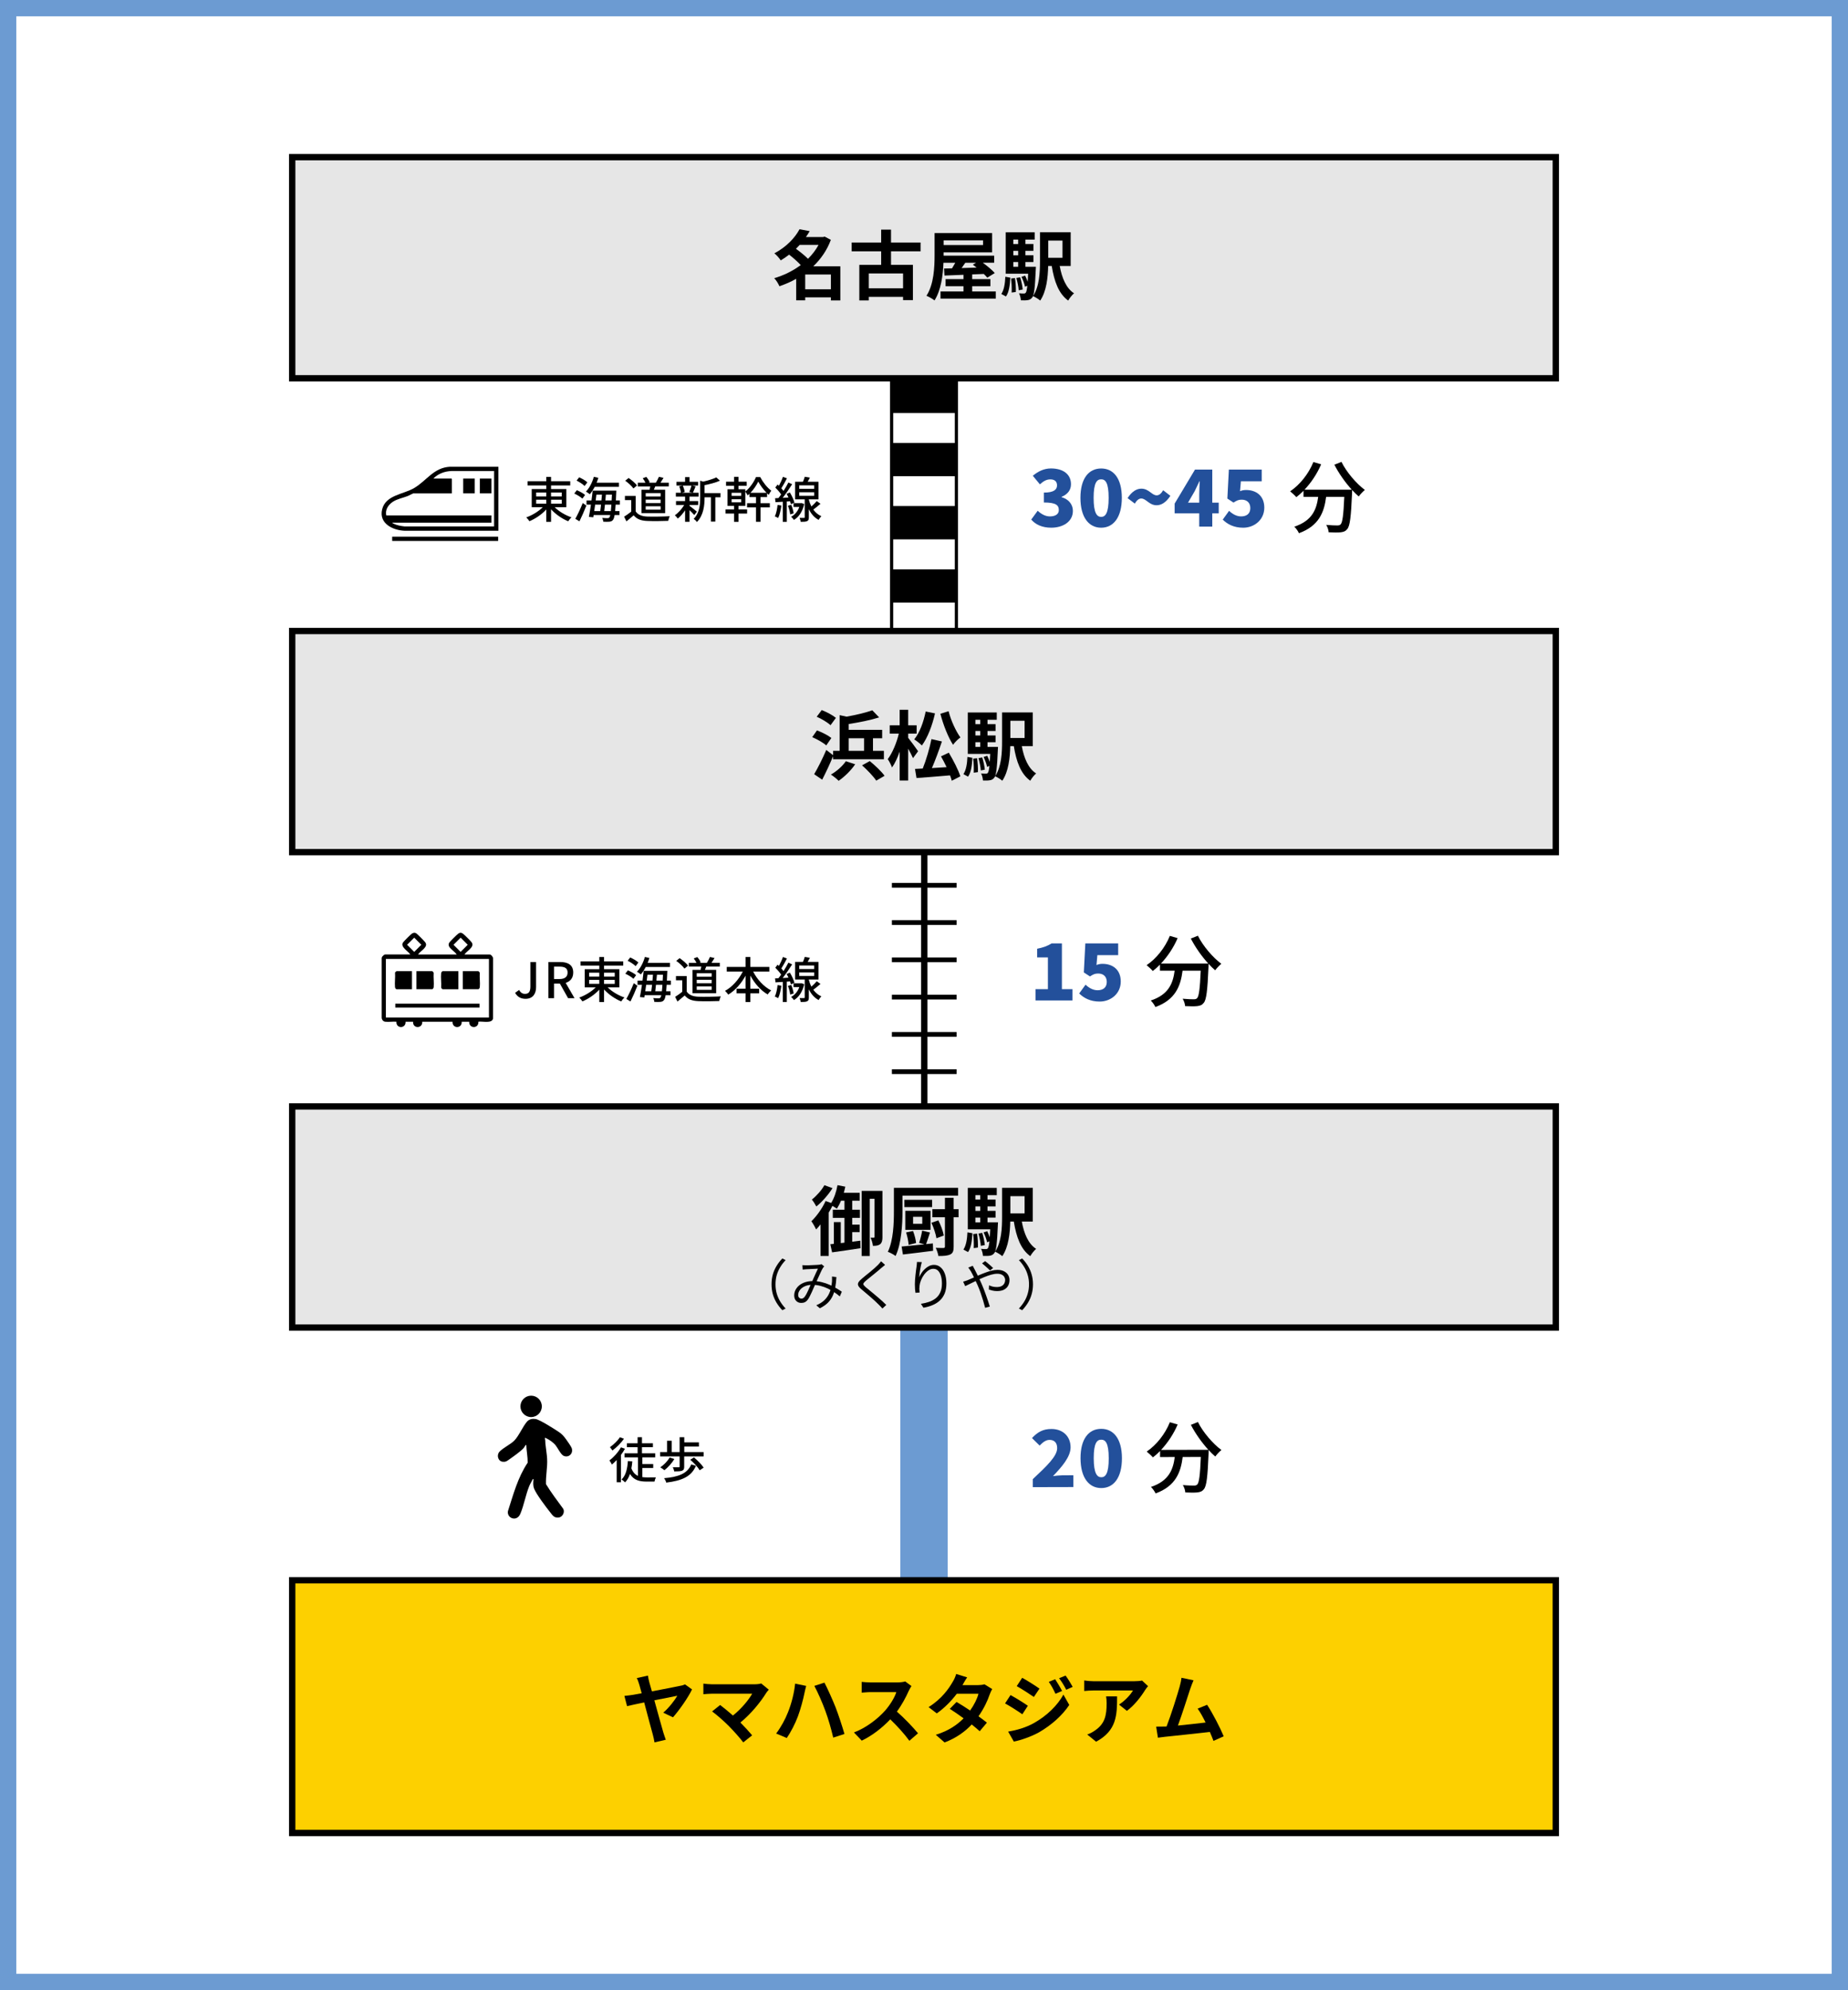 <svg width="340" height="366" viewBox="0 0 340 366" fill="none" xmlns="http://www.w3.org/2000/svg">
<rect x="0" y="0" width="340" height="366" fill="#333333" stroke="none"/>
<g clip-path="url(#clip0_3597_293)">
<path d="M338.5 1.5V364.5H1.5V1.5H338.5Z" fill="white" stroke="#6C9BD2" stroke-width="3"/>
<path d="M175.812 70.005H164.188V116.481H175.812V70.005Z" fill="white"/>
<path d="M176.248 116.917H163.752V69.569H176.248V116.917ZM164.624 116.045H175.376V70.441H164.624V116.045Z" fill="black"/>
<path d="M175.812 70.005H164.188V75.814H175.812V70.005Z" fill="black"/>
<path d="M175.957 75.96H164.043V69.86H175.957V75.96ZM164.334 75.669H175.667V70.15H164.334V75.669Z" fill="black"/>
<path d="M175.812 75.814H164.188V81.624H175.812V75.814Z" fill="white"/>
<path d="M175.957 81.769H164.043V75.669H175.957V81.769ZM164.334 81.478H175.667V75.959H164.334V81.478Z" fill="black"/>
<path d="M175.812 81.624H164.188V87.433H175.812V81.624Z" fill="black"/>
<path d="M175.957 87.579H164.043V81.478H175.957V87.579ZM164.334 87.288H175.667V81.769H164.334V87.288Z" fill="black"/>
<path d="M175.812 87.433H164.188V93.243H175.812V87.433Z" fill="white"/>
<path d="M175.957 93.388H164.043V87.288H175.957V93.388ZM164.334 93.098H175.667V87.579H164.334V93.098Z" fill="black"/>
<path d="M175.812 93.243H164.188V99.052H175.812V93.243Z" fill="black"/>
<path d="M175.957 99.198H164.043V93.098H175.957V99.198ZM164.334 98.907H175.667V93.388H164.334V98.907Z" fill="black"/>
<path d="M175.812 99.052H164.188V104.862H175.812V99.052Z" fill="white"/>
<path d="M175.957 105.007H164.043V98.907H175.957V105.007ZM164.334 104.717H175.667V99.198H164.334V104.717Z" fill="black"/>
<path d="M175.812 104.862H164.188V110.671H175.812V104.862Z" fill="black"/>
<path d="M175.957 110.817H164.043V104.717H175.957V110.817ZM164.334 110.526H175.667V105.007H164.334V110.526Z" fill="black"/>
<path d="M175.812 110.671H164.188V116.481H175.812V110.671Z" fill="white"/>
<path d="M175.957 116.626H164.043V110.526H175.957V116.626ZM164.334 116.336H175.667V110.817H164.334V116.336Z" fill="black"/>
<path d="M174.359 244H165.641V290.476H174.359V244Z" fill="#6C9BD2"/>
<path d="M175.861 162.521H164.237V163.102H175.861V162.521Z" fill="black"/>
<path d="M176.006 163.248H164.092V162.376H176.006V163.248ZM164.382 162.957H175.716V162.667H164.382V162.957Z" fill="black"/>
<path d="M175.861 169.377H164.237V169.958H175.861V169.377Z" fill="black"/>
<path d="M176.006 170.103H164.092V169.231H176.006V170.103ZM164.382 169.812H175.716V169.522H164.382V169.812Z" fill="black"/>
<path d="M175.861 176.232H164.237V176.813H175.861V176.232Z" fill="black"/>
<path d="M176.006 176.958H164.092V176.087H176.006V176.958ZM164.382 176.668H175.716V176.377H164.382V176.668Z" fill="black"/>
<path d="M175.861 183.087H164.237V183.668H175.861V183.087Z" fill="black"/>
<path d="M176.006 183.813H164.092V182.942H176.006V183.813ZM164.382 183.523H175.716V183.232H164.382V183.523Z" fill="black"/>
<path d="M175.861 189.942H164.237V190.523H175.861V189.942Z" fill="black"/>
<path d="M176.006 190.669H164.092V189.797H176.006V190.669ZM164.382 190.378H175.716V190.088H164.382V190.378Z" fill="black"/>
<path d="M175.861 196.798H164.237V197.379H175.861V196.798Z" fill="black"/>
<path d="M176.006 197.524H164.092V196.652H176.006V197.524ZM164.382 197.233H175.716V196.943H164.382V197.233Z" fill="black"/>
<path d="M170.63 156.712H169.468V203.188H170.63V156.712Z" fill="black"/>
<path d="M286.239 28.902H53.761V69.569H286.239V28.902Z" fill="#E6E6E6"/>
<path d="M286.821 70.15H53.18V28.322H286.821V70.15ZM54.342 68.988H285.658V29.483H54.342V68.988Z" fill="black"/>
<path d="M286.239 116.045H53.761V156.712H286.239V116.045Z" fill="#E6E6E6"/>
<path d="M286.821 157.293H53.18V115.464H286.821V157.293ZM54.342 156.131H285.658V116.626H54.342V156.131Z" fill="black"/>
<path d="M154.601 55.248H152.872V54.691H148.144V55.234H146.485V51.275C145.508 51.833 144.462 52.28 143.401 52.64C143.207 52.181 142.788 51.496 142.439 51.161C144.183 50.659 145.871 49.822 147.322 48.751C146.764 48.138 145.927 47.411 145.189 46.828C144.715 47.205 144.198 47.554 143.64 47.888C143.39 47.484 142.843 46.871 142.469 46.592C144.756 45.378 146.29 43.679 147.101 42.16L148.969 42.508C148.76 42.871 148.522 43.234 148.272 43.595H151.439L151.718 43.51L152.863 44.109C152.151 46.02 151.021 47.65 149.626 48.974H154.607V55.248H154.601ZM147.124 45.041C146.9 45.279 146.676 45.515 146.441 45.753C147.179 46.296 148.074 46.993 148.658 47.594C149.44 46.828 150.094 45.962 150.597 45.041H147.124ZM152.872 53.201V50.482H148.144V53.201H152.872Z" fill="black"/>
<path d="M163.932 46.215V48.71H167.963V55.193H166.149V54.595H159.843V55.252H158.1V48.713H162.119V46.218H156.693V44.6H162.119V42.23H163.932V44.6H169.372V46.218H163.932V46.215ZM166.149 50.287H159.843V53.021H166.149V50.287Z" fill="black"/>
<path d="M183.21 53.604V54.914H173.039V53.604H177.265V52.643H173.972V51.333H177.265V50.537C175.954 50.592 174.754 50.636 173.763 50.676L173.693 49.381L175.158 49.352C175.353 49.032 175.562 48.669 175.757 48.321H173.58C173.496 50.595 173.132 53.384 171.932 55.251C171.613 54.973 170.857 54.554 170.453 54.4C171.833 52.254 171.947 49.117 171.947 46.897V42.868H182.533V46.409H173.606V47.022H182.911V48.318H180.819C181.641 48.916 182.533 49.657 183.022 50.215L181.641 51.066C181.473 50.856 181.252 50.618 180.999 50.383L178.866 50.467V51.333H182.214V52.643H178.866V53.604H183.205H183.21ZM173.612 44.208V45.073H180.865V44.208H173.612ZM177.602 48.321C177.378 48.655 177.143 48.989 176.919 49.297C177.797 49.268 178.732 49.242 179.668 49.212C179.444 49.018 179.209 48.835 178.985 48.684L179.584 48.321H177.602Z" fill="black"/>
<path d="M184.228 54.063C184.73 53.326 184.91 52.126 184.966 50.897L185.887 51.066C185.803 52.376 185.663 53.715 185.079 54.525L184.228 54.066V54.063ZM190.589 49.059C190.589 49.059 190.574 49.436 190.56 49.616C190.42 52.963 190.252 54.287 189.917 54.706C189.668 55.025 189.429 55.138 189.081 55.194C188.787 55.249 188.328 55.249 187.825 55.234C187.796 54.83 187.671 54.287 187.476 53.939C187.866 53.979 188.188 53.979 188.354 53.979C188.52 53.979 188.633 53.95 188.732 53.811C188.842 53.671 188.927 53.308 189.011 52.556L188.578 52.724C188.494 52.222 188.215 51.484 187.936 50.912L188.604 50.688C188.772 51.037 188.953 51.441 189.078 51.818C189.107 51.4 189.133 50.912 189.162 50.34H185.032V42.726H190.362V44.065H188.659V44.873H190.138V46.128H188.659V46.95H190.138V48.19H188.659V49.056H190.583L190.589 49.059ZM186.738 51.136C186.863 51.943 186.933 53.018 186.892 53.7L186.125 53.799C186.166 53.102 186.125 52.042 186.026 51.22L186.738 51.136ZM186.43 44.068V44.876H187.322V44.068H186.43ZM187.325 46.131H186.433V46.953H187.325V46.131ZM186.43 49.059H187.322V48.193H186.43V49.059ZM187.689 50.996C187.927 51.708 188.107 52.629 188.162 53.242L187.424 53.381C187.395 52.782 187.2 51.847 186.991 51.121L187.689 50.996ZM194.968 48.919C195.372 51.121 196.154 53.006 197.604 53.939C197.241 54.246 196.752 54.859 196.529 55.278C194.77 54.008 193.963 51.763 193.501 48.919H192.844C192.803 51.025 192.524 53.605 191.379 55.278C191.115 55.025 190.417 54.61 190.054 54.456C191.24 52.684 191.338 50.093 191.338 48.068V42.715H196.988V48.919H194.965H194.968ZM192.861 44.248V47.414H195.482V44.248H192.861Z" fill="black"/>
<path d="M152.021 137.084C151.478 136.596 150.333 135.954 149.44 135.565L150.306 134.325C151.213 134.659 152.37 135.246 152.957 135.719L152.021 137.084ZM153.276 139.065C152.678 140.515 151.951 142.063 151.268 143.388L149.789 142.383C150.431 141.308 151.324 139.551 152.021 137.921L153.276 138.882V138.087H154.477V131.519L155.746 131.798C157.49 131.49 159.303 131.06 160.489 130.627L161.744 131.937C160.111 132.454 158.048 132.858 156.15 133.151V134.226H162.302V135.774H160.614V138.089H162.622V139.638H153.276V139.065ZM152.803 133.375C152.285 132.872 151.158 132.204 150.263 131.812L151.184 130.586C152.05 130.92 153.207 131.533 153.794 132.021L152.803 133.375ZM157.336 140.556C156.569 141.7 155.342 142.885 154.296 143.594C153.977 143.26 153.291 142.717 152.872 142.449C153.933 141.851 155.005 140.901 155.621 139.995L157.336 140.553V140.556ZM156.15 138.089H158.969V135.774H156.15V138.089ZM160.027 139.972C160.963 140.739 162.174 141.869 162.747 142.676L161.213 143.568C160.71 142.801 159.553 141.587 158.603 140.75L160.027 139.969V139.972Z" fill="black"/>
<path d="M167.978 139.429C167.783 138.981 167.434 138.313 167.086 137.686V143.542H165.522V138.229C165.118 139.373 164.645 140.419 164.113 141.142C163.959 140.669 163.595 140.012 163.331 139.609C164.183 138.493 164.976 136.582 165.368 134.923H163.694V133.39H165.522V130.531H167.086V133.39H168.649V134.923H167.086V135.69C167.49 136.178 168.661 137.767 168.913 138.159L167.978 139.429ZM172.023 131.199C171.52 133.445 170.654 135.69 169.611 137.099C169.317 136.791 168.605 136.222 168.201 135.983C169.192 134.769 169.916 132.817 170.308 130.851L172.023 131.199ZM174.563 138.423C175.385 139.803 176.321 141.59 176.684 142.775L175.109 143.585C175.039 143.292 174.929 142.958 174.789 142.595C172.587 142.789 170.297 142.969 168.623 143.083L168.344 141.41C168.762 141.395 169.236 141.369 169.768 141.34C170.396 139.792 171.038 137.59 171.372 135.928L173.296 136.361C172.752 137.979 172.081 139.821 171.453 141.256C172.319 141.2 173.238 141.145 174.159 141.087C173.839 140.405 173.476 139.722 173.127 139.106L174.563 138.423ZM174.522 130.796C174.955 132.498 175.847 134.45 176.699 135.62C176.266 135.914 175.667 136.527 175.344 136.974C174.423 135.551 173.546 133.305 173.014 131.272L174.519 130.798L174.522 130.796Z" fill="black"/>
<path d="M177.253 142.368C177.756 141.63 177.936 140.431 177.991 139.202L178.912 139.37C178.828 140.681 178.688 142.02 178.104 142.83L177.253 142.371V142.368ZM183.614 137.363C183.614 137.363 183.6 137.741 183.585 137.921C183.446 141.267 183.277 142.592 182.943 143.01C182.693 143.33 182.455 143.443 182.106 143.498C181.812 143.553 181.353 143.553 180.851 143.539C180.821 143.135 180.697 142.592 180.502 142.243C180.891 142.284 181.214 142.284 181.379 142.284C181.545 142.284 181.658 142.255 181.757 142.115C181.868 141.976 181.952 141.613 182.036 140.861L181.603 141.029C181.519 140.527 181.24 139.789 180.961 139.217L181.629 138.993C181.798 139.341 181.978 139.745 182.103 140.123C182.132 139.705 182.158 139.217 182.187 138.644H178.058V131.031H183.387V132.37H181.685V133.178H183.164V134.432H181.685V135.254H183.164V136.495H181.685V137.36H183.608L183.614 137.363ZM179.764 139.44C179.889 140.248 179.958 141.322 179.918 142.005L179.151 142.104C179.191 141.407 179.151 140.346 179.052 139.524L179.764 139.44ZM179.456 132.373V133.18H180.348V132.373H179.456ZM180.351 134.435H179.459V135.257H180.351V134.435ZM179.456 137.363H180.348V136.498H179.456V137.363ZM180.714 139.301C180.952 140.012 181.132 140.933 181.188 141.546L180.45 141.686C180.42 141.087 180.226 140.152 180.017 139.426L180.714 139.301ZM187.993 137.224C188.397 139.426 189.179 141.311 190.629 142.243C190.266 142.551 189.778 143.164 189.554 143.582C187.796 142.313 186.988 140.068 186.526 137.224H185.869C185.828 139.33 185.55 141.909 184.405 143.582C184.14 143.33 183.443 142.914 183.079 142.76C184.265 140.988 184.364 138.397 184.364 136.373V131.019H190.013V137.224H187.991H187.993ZM185.887 132.553V135.719H188.508V132.553H185.887Z" fill="black"/>
<path d="M286.239 203.479H53.761V244.145H286.239V203.479Z" fill="#E6E6E6"/>
<path d="M286.821 244.726H53.18V202.898H286.821V244.726ZM54.342 243.564H285.658V204.06H54.342V243.564Z" fill="black"/>
<path d="M158.283 228.172L158.324 229.552C156.51 229.845 154.558 230.109 153.093 230.319L152.759 228.825L153.415 228.756V224.753H154.685V228.616L155.368 228.532V223.972H153.221V222.479H155.368V220.82H154.726C154.502 221.378 154.238 221.88 153.973 222.284C153.793 222.159 153.456 221.95 153.151 221.767C152.942 222.185 152.718 222.603 152.468 223.007V230.984H150.963V225.183C150.698 225.517 150.419 225.825 150.155 226.104C150.001 225.755 149.542 224.933 149.277 224.599C150.254 223.664 151.271 222.243 151.899 220.875L152.916 221.238C153.459 220.373 153.878 219.161 154.087 217.962L155.522 218.241C155.438 218.618 155.354 218.993 155.243 219.356H158.173V220.82H156.792V222.479H158.216V223.972H156.792V225.212H158.158V226.606H156.792V228.364L158.286 228.169L158.283 228.172ZM153.166 218.508C152.413 219.722 151.253 221.032 150.193 221.883C150.013 221.549 149.635 220.907 149.37 220.614C150.236 219.931 151.213 218.83 151.672 217.965L153.166 218.508ZM162.357 227.489C162.357 228.076 162.273 228.535 161.924 228.828C161.575 229.078 161.186 229.122 160.599 229.122C160.57 228.703 160.361 228.006 160.166 227.617H160.765C160.863 227.617 160.89 227.576 160.89 227.449V220.463H160.012V230.99H158.533V219.01H162.354V227.489H162.357Z" fill="black"/>
<path d="M166.04 222.746C166.04 225.116 165.859 228.686 164.77 230.987C164.462 230.737 163.753 230.359 163.346 230.22C164.377 228.073 164.462 224.936 164.462 222.746V218.45H176.277V219.885H166.04V222.743V222.746ZM171.634 228.674L171.674 230.028C169.721 230.292 167.644 230.531 166.121 230.711L165.883 229.247C166.969 229.148 168.492 228.997 170.067 228.843L169.105 228.579C169.315 227.951 169.553 227.004 169.663 226.319L171.099 226.667C170.849 227.434 170.596 228.245 170.387 228.802L171.628 228.677L171.634 228.674ZM166.388 220.654H171.494V221.994H166.388V220.654ZM171.201 226.176H166.557V222.676H171.201V226.176ZM167.17 228.939C167.141 228.34 166.946 227.391 166.711 226.653L167.981 226.388C168.26 227.1 168.498 228.021 168.539 228.605L167.173 228.939H167.17ZM169.681 223.78H167.992V225.064H169.681V223.78ZM172.29 227.725C172.18 226.987 171.788 225.787 171.369 224.881L172.639 224.434C173.087 225.311 173.517 226.47 173.645 227.222L172.29 227.725ZM176.362 223.861H175.455V229.273C175.455 230.069 175.315 230.458 174.842 230.696C174.339 230.946 173.642 230.99 172.651 230.99C172.581 230.557 172.372 229.915 172.162 229.485C172.761 229.514 173.403 229.514 173.586 229.514C173.781 229.499 173.851 229.444 173.851 229.25V223.867H171.535V222.374H173.851V220.283H175.455V222.374H176.362V223.867V223.861Z" fill="black"/>
<path d="M177.253 229.802C177.756 229.064 177.936 227.864 177.991 226.635L178.912 226.804C178.828 228.114 178.688 229.453 178.104 230.263L177.253 229.804V229.802ZM183.614 224.797C183.614 224.797 183.6 225.174 183.585 225.354C183.446 228.701 183.277 230.025 182.943 230.444C182.693 230.763 182.455 230.876 182.106 230.932C181.812 230.987 181.353 230.987 180.851 230.972C180.821 230.568 180.697 230.025 180.502 229.677C180.891 229.717 181.214 229.717 181.379 229.717C181.545 229.717 181.658 229.688 181.757 229.549C181.868 229.409 181.952 229.046 182.036 228.294L181.603 228.462C181.519 227.96 181.24 227.222 180.961 226.65L181.629 226.426C181.798 226.775 181.978 227.179 182.103 227.556C182.132 227.138 182.158 226.65 182.187 226.078H178.058V218.464H183.387V219.803H181.685V220.611H183.164V221.866H181.685V222.688H183.164V223.928H181.685V224.794H183.608L183.614 224.797ZM179.764 226.874C179.889 227.681 179.958 228.756 179.918 229.438L179.151 229.537C179.191 228.84 179.151 227.78 179.052 226.958L179.764 226.874ZM179.456 219.806V220.614H180.348V219.806H179.456ZM180.351 221.869H179.459V222.691H180.351V221.869ZM179.456 224.797H180.348V223.931H179.456V224.797ZM180.714 226.734C180.952 227.446 181.132 228.367 181.188 228.979L180.45 229.119C180.42 228.521 180.226 227.585 180.017 226.859L180.714 226.734ZM187.993 224.657C188.397 226.859 189.179 228.744 190.629 229.677C190.266 229.985 189.778 230.597 189.554 231.016C187.796 229.746 186.988 227.501 186.526 224.657H185.869C185.828 226.763 185.55 229.343 184.405 231.016C184.14 230.763 183.443 230.348 183.079 230.194C184.265 228.422 184.364 225.831 184.364 223.806V218.453H190.013V224.657H187.991H187.993ZM185.887 219.986V223.153H188.508V219.986H185.887Z" fill="black"/>
<path d="M189.731 95.549L190.917 93.931C191.568 94.538 192.321 94.971 193.158 94.971C194.154 94.971 194.805 94.567 194.805 93.815C194.805 92.932 194.314 92.412 192.059 92.412V90.591C193.896 90.591 194.474 90.042 194.474 89.26C194.474 88.552 194.041 88.162 193.245 88.162C192.521 88.162 191.972 88.494 191.321 89.072L190.019 87.497C191.016 86.672 192.085 86.152 193.358 86.152C195.584 86.152 197.043 87.207 197.043 89.057C197.043 90.112 196.45 90.893 195.323 91.369V91.442C196.508 91.788 197.389 92.642 197.389 93.984C197.389 95.947 195.552 97.048 193.413 97.048C191.707 97.048 190.507 96.456 189.726 95.546L189.731 95.549Z" fill="#23509B"/>
<path d="M198.781 91.561C198.781 87.977 200.313 86.158 202.597 86.158C204.881 86.158 206.398 87.994 206.398 91.561C206.398 95.128 204.866 97.051 202.597 97.051C200.327 97.051 198.781 95.143 198.781 91.561ZM203.971 91.561C203.971 88.729 203.364 88.151 202.597 88.151C201.83 88.151 201.208 88.729 201.208 91.561C201.208 94.393 201.83 95.058 202.597 95.058C203.364 95.058 203.971 94.393 203.971 91.561Z" fill="#23509B"/>
<path d="M209.969 91.677C209.521 91.677 209.117 92.037 208.783 92.615L207.452 91.605C208.289 90.332 209.158 89.87 209.995 89.87C211.369 89.87 211.919 91.099 212.814 91.099C213.261 91.099 213.665 90.753 213.999 90.161L215.33 91.186C214.493 92.459 213.624 92.92 212.788 92.92C211.428 92.92 210.864 91.677 209.969 91.677Z" fill="#23509B"/>
<path d="M220.64 94.408H216.115V92.615L219.858 86.359H223.037V92.441H224.223V94.408H223.037V96.851H220.637V94.408H220.64ZM220.64 92.441V90.91C220.64 90.231 220.698 89.191 220.727 88.511H220.669C220.393 89.118 220.105 89.711 219.803 90.332L218.574 92.441H220.64Z" fill="#23509B"/>
<path d="M224.961 95.564L226.132 93.946C226.739 94.524 227.492 94.971 228.344 94.971C229.384 94.971 230.035 94.451 230.035 93.441C230.035 92.43 229.384 91.895 228.46 91.895C227.867 91.895 227.579 92.026 226.943 92.43L225.815 91.692L226.091 86.359H232.133V88.511H228.303L228.143 90.332C228.532 90.173 228.852 90.115 229.256 90.115C231.078 90.115 232.609 91.14 232.609 93.365C232.609 95.59 230.787 97.051 228.721 97.051C227.001 97.051 225.815 96.4 224.964 95.564H224.961Z" fill="#23509B"/>
<path d="M246.805 84.944C247.729 86.823 249.551 88.947 251.111 90.103C250.766 90.393 250.246 90.928 249.984 91.302C249.595 90.971 249.173 90.565 248.769 90.117C248.769 90.248 248.769 90.55 248.755 90.681C248.566 95.058 248.365 96.734 247.874 97.298C247.543 97.716 247.209 97.818 246.689 97.89C246.197 97.948 245.314 97.934 244.448 97.89C244.434 97.487 244.245 96.923 244.001 96.531C244.881 96.618 245.706 96.633 246.038 96.633C246.328 96.633 246.5 96.589 246.66 96.429C246.991 96.084 247.18 94.724 247.325 91.372H243.986C243.626 94.175 242.699 96.705 238.985 98.062C238.84 97.716 238.436 97.138 238.13 96.862C241.455 95.764 242.222 93.655 242.524 91.372H239.822V90.26C239.403 90.692 238.956 91.082 238.505 91.43C238.258 91.14 237.68 90.608 237.363 90.361C239.156 89.147 240.746 87.169 241.641 84.973L243.071 85.391C242.318 87.14 241.234 88.758 240.005 90.059H248.708C247.508 88.743 246.322 87.067 245.5 85.464L246.802 84.944H246.805Z" fill="black"/>
<path d="M190.514 181.911H192.798V176.072H190.819V174.483C191.975 174.251 192.728 173.963 193.478 173.501H195.372V181.911H197.311V183.991H190.517V181.911H190.514Z" fill="#23509B"/>
<path d="M198.552 182.707L199.723 181.089C200.33 181.667 201.083 182.114 201.934 182.114C202.975 182.114 203.626 181.594 203.626 180.583C203.626 179.572 202.975 179.038 202.051 179.038C201.458 179.038 201.17 179.169 200.534 179.572L199.406 178.835L199.682 173.501H205.724V175.654H201.894L201.734 177.475C202.123 177.315 202.443 177.257 202.847 177.257C204.669 177.257 206.2 178.283 206.2 180.508C206.2 182.733 204.378 184.194 202.312 184.194C200.592 184.194 199.406 183.543 198.555 182.707H198.552Z" fill="#23509B"/>
<path d="M220.393 172.087C221.317 173.966 223.139 176.09 224.699 177.246C224.354 177.536 223.833 178.071 223.572 178.445C223.182 178.114 222.761 177.708 222.357 177.26C222.357 177.391 222.357 177.693 222.343 177.824C222.154 182.201 221.953 183.877 221.462 184.441C221.131 184.859 220.797 184.961 220.276 185.033C219.785 185.092 218.902 185.077 218.036 185.033C218.021 184.63 217.833 184.066 217.588 183.674C218.469 183.761 219.294 183.776 219.626 183.776C219.916 183.776 220.088 183.732 220.247 183.572C220.579 183.227 220.768 181.867 220.913 178.515H217.574C217.214 181.318 216.287 183.848 212.573 185.205C212.427 184.859 212.024 184.281 211.721 184.005C215.046 182.907 215.813 180.798 216.115 178.515H213.413V177.403C212.994 177.835 212.547 178.225 212.096 178.573C211.849 178.283 211.271 177.751 210.954 177.504C212.747 176.29 214.337 174.312 215.232 172.116L216.661 172.534C215.909 174.283 214.825 175.901 213.596 177.202H222.299C221.099 175.886 219.913 174.21 219.091 172.607L220.393 172.087Z" fill="black"/>
<path d="M190.019 272.025C192.614 269.591 194.506 267.796 194.5 266.32C194.5 265.324 193.963 264.804 193.094 264.807C192.356 264.807 191.795 265.33 191.275 265.852L189.868 264.47C190.92 263.354 191.902 262.802 193.434 262.8C195.514 262.794 196.965 264.121 196.97 266.172C196.973 267.921 195.346 269.788 193.73 271.467C194.265 271.395 195.003 271.319 195.494 271.319L197.473 271.313L197.479 273.48L190.019 273.498V272.025Z" fill="#23509B"/>
<path d="M198.798 268.188C198.789 264.603 200.318 262.779 202.602 262.773C204.871 262.768 206.409 264.601 206.417 268.168C206.426 271.752 204.898 273.663 202.628 273.666C200.344 273.672 198.807 271.767 198.798 268.185V268.188ZM203.988 268.176C203.982 265.344 203.372 264.769 202.608 264.769C201.84 264.769 201.221 265.35 201.227 268.182C201.233 271.014 201.858 271.677 202.622 271.677C203.389 271.677 203.994 271.008 203.988 268.176Z" fill="#23509B"/>
<path d="M220.396 261.519C221.326 263.395 223.151 265.516 224.717 266.666C224.371 266.956 223.851 267.491 223.592 267.868C223.203 267.537 222.782 267.133 222.375 266.686C222.375 266.817 222.375 267.119 222.36 267.25C222.183 271.627 221.985 273.306 221.494 273.87C221.163 274.291 220.832 274.392 220.312 274.465C219.82 274.523 218.937 274.512 218.071 274.471C218.056 274.067 217.868 273.504 217.621 273.114C218.504 273.199 219.326 273.21 219.658 273.21C219.948 273.21 220.12 273.167 220.28 273.007C220.611 272.658 220.797 271.302 220.933 267.947L217.594 267.955C217.24 270.759 216.322 273.292 212.608 274.657C212.462 274.311 212.056 273.733 211.753 273.46C215.075 272.353 215.836 270.242 216.136 267.958L213.433 267.964V266.852C213.012 267.287 212.564 267.677 212.117 268.025C211.87 267.738 211.291 267.203 210.972 266.959C212.762 265.742 214.346 263.758 215.238 261.559L216.67 261.975C215.923 263.723 214.842 265.344 213.616 266.648L222.32 266.628C221.116 265.315 219.928 263.642 219.1 262.041L220.399 261.519H220.396Z" fill="black"/>
<path d="M286.239 290.621H53.761V337.098H286.239V290.621Z" fill="#FDD000"/>
<path d="M286.821 337.679H53.18V290.041H286.821V337.679ZM54.342 336.517H285.658V291.202H54.342V336.517Z" fill="black"/>
<path d="M119.465 309.395C119.59 309.842 119.758 310.412 119.938 311.053C122.086 310.65 124.541 310.173 125.213 310.022C125.506 309.982 125.826 309.868 126.035 309.773L127.319 310.693C126.663 312.117 124.963 314.542 123.818 315.826L122.019 314.975C123.065 314.109 124.181 312.634 124.614 311.864C124.195 311.934 122.341 312.311 120.389 312.701C121.045 315.071 121.769 317.705 122.048 318.641C122.147 318.934 122.356 319.602 122.495 319.951L120.418 320.439C120.348 320.05 120.249 319.492 120.11 319.015C119.86 318.164 119.148 315.431 118.52 313.09C117.096 313.383 115.87 313.647 115.367 313.772L114.879 311.89C115.422 311.835 115.911 311.78 116.454 311.695C116.678 311.655 117.276 311.556 118.058 311.402C117.878 310.746 117.724 310.188 117.625 309.839C117.445 309.212 117.305 308.878 117.151 308.613L119.203 308.155C119.258 308.503 119.342 308.95 119.467 309.395H119.465Z" fill="black"/>
<path d="M140.975 311.332C139.97 312.965 138.185 315.196 136.218 316.785C137.014 317.58 137.837 318.487 138.38 319.14L136.747 320.436C136.16 319.654 134.989 318.344 134.082 317.424C133.274 316.602 131.85 315.347 131.013 314.745L132.492 313.56C133.05 313.979 133.972 314.731 134.849 315.498C136.424 314.243 137.738 312.625 138.392 311.483H131.013C130.455 311.483 129.703 311.553 129.409 311.582V309.63C129.772 309.685 130.54 309.755 131.013 309.755H138.755C139.284 309.755 139.76 309.7 140.051 309.601L141.446 310.746C141.251 310.969 141.083 311.149 140.972 311.332H140.975Z" fill="black"/>
<path d="M146.287 309.633L148.324 310.052C148.214 310.455 148.045 311.138 147.99 311.446C147.795 312.436 147.292 314.345 146.804 315.643C146.302 316.997 145.479 318.586 144.753 319.631L142.8 318.809C143.666 317.665 144.488 316.16 144.962 314.934C145.59 313.386 146.118 311.405 146.287 309.636V309.633ZM149.829 310.049L151.683 309.45C152.256 310.537 153.218 312.686 153.747 314.025C154.235 315.295 154.973 317.511 155.365 318.891L153.299 319.559C152.91 317.912 152.407 316.143 151.849 314.635C151.32 313.171 150.413 311.12 149.826 310.049H149.829Z" fill="black"/>
<path d="M167.199 310.943C166.725 312.029 165.944 313.522 165.008 314.777C166.388 315.977 168.077 317.761 168.899 318.766L167.309 320.145C166.403 318.89 165.107 317.467 163.793 316.198C162.314 317.761 160.46 319.21 158.548 320.116L157.112 318.612C159.359 317.775 161.521 316.073 162.831 314.609C163.752 313.563 164.604 312.183 164.909 311.193H160.181C159.594 311.193 158.827 311.277 158.536 311.292V309.311C158.914 309.366 159.763 309.409 160.181 309.409H165.107C165.705 309.409 166.263 309.325 166.545 309.229L167.69 310.08C167.58 310.234 167.327 310.667 167.202 310.946L167.199 310.943Z" fill="black"/>
<path d="M177.073 309.909H179.907C180.34 309.909 180.813 309.854 181.121 309.755L182.545 310.632C182.391 310.897 182.211 311.274 182.086 311.623C181.708 312.753 181.011 314.243 180.023 315.64C180.621 316.073 181.168 316.477 181.572 316.811L180.247 318.385C179.869 318.037 179.354 317.604 178.782 317.145C177.556 318.44 175.963 319.626 173.787 320.451L172.168 319.042C174.58 318.304 176.129 317.174 177.288 316.015C176.382 315.347 175.46 314.719 174.748 314.272L175.989 313.003C176.727 313.421 177.608 313.993 178.486 314.577C179.212 313.572 179.811 312.361 180.02 311.495H176.03C175.054 312.791 173.755 314.13 172.348 315.106L170.843 313.95C173.284 312.43 174.583 310.519 175.28 309.305C175.504 308.971 175.797 308.329 175.922 307.855L177.945 308.483C177.596 308.971 177.248 309.598 177.079 309.906L177.073 309.909Z" fill="black"/>
<path d="M189.109 313.703L188.092 315.265C187.296 314.708 185.846 313.772 184.913 313.273L185.919 311.739C186.866 312.242 188.4 313.203 189.112 313.706L189.109 313.703ZM190.225 316.883C192.596 315.559 194.549 313.647 195.651 311.655L196.726 313.552C195.441 315.489 193.462 317.246 191.187 318.571C189.763 319.367 187.755 320.064 186.529 320.288L185.483 318.461C187.046 318.196 188.72 317.723 190.225 316.886V316.883ZM191.245 310.551L190.214 312.085C189.432 311.541 187.982 310.606 187.061 310.092L188.066 308.558C188.987 309.061 190.522 310.037 191.248 310.554L191.245 310.551ZM195.401 310.984L194.186 311.501C193.782 310.624 193.46 310.022 192.96 309.311L194.131 308.823C194.52 309.409 195.078 310.342 195.401 310.984ZM197.354 310.231L196.168 310.76C195.72 309.883 195.372 309.337 194.857 308.64L196.043 308.152C196.476 308.709 197.019 309.616 197.354 310.229V310.231Z" fill="black"/>
<path d="M210.675 310.818C210.018 311.905 208.693 313.662 207.328 314.638L205.877 313.482C206.993 312.799 208.08 311.571 208.443 310.888H201.176C200.589 310.888 200.129 310.929 199.473 310.987V309.049C200.002 309.134 200.589 309.189 201.176 309.189H208.693C209.083 309.189 209.85 309.148 210.117 309.064L211.219 310.095C211.065 310.275 210.8 310.612 210.675 310.821V310.818ZM201.664 320.314L200.031 318.989C200.478 318.835 200.978 318.6 201.495 318.223C203.268 316.997 203.602 315.518 203.602 313.229C203.602 312.796 203.573 312.422 203.503 311.974H205.526C205.526 315.431 205.456 318.278 201.661 320.314H201.664Z" fill="black"/>
<path d="M218.989 310.566C218.541 311.931 217.414 315.475 216.716 317.342C218.419 317.174 220.398 316.953 221.808 316.785C221.319 315.78 220.802 314.847 220.343 314.234L222.087 313.523C223.078 315.027 224.499 317.761 225.141 319.323L223.258 320.16C223.078 319.686 222.854 319.114 222.589 318.516C220.329 318.78 216.103 319.228 214.345 319.408C213.996 319.448 213.479 319.518 213.035 319.576L212.715 317.54C213.189 317.54 213.79 317.54 214.249 317.525C214.36 317.525 214.499 317.511 214.627 317.511C215.435 315.448 216.635 311.626 217.039 310.176C217.234 309.465 217.318 309.032 217.373 308.558L219.59 309.017C219.41 309.436 219.201 309.953 218.992 310.566H218.989Z" fill="black"/>
<path d="M102.04 93.275C102.834 94.059 104.037 94.774 105.147 95.143C104.941 95.314 104.676 95.648 104.543 95.866C103.432 95.416 102.232 94.594 101.384 93.664V95.973H100.509V93.699C99.669 94.611 98.504 95.404 97.403 95.857C97.266 95.639 97.013 95.326 96.824 95.154C97.908 94.765 99.082 94.062 99.858 93.278H97.827V89.937H100.509V89.278H97.06V88.502H100.509V87.701H101.384V88.502H104.914V89.278H101.384V89.937H104.2V93.278H102.043L102.04 93.275ZM98.646 91.297H100.506V90.576H98.646V91.297ZM98.646 92.633H100.506V91.901H98.646V92.633ZM101.381 90.576V91.297H103.348V90.576H101.381ZM103.351 91.904H101.384V92.636H103.351V91.904Z" fill="black"/>
<path d="M107.149 91.703C106.841 91.404 106.193 91.009 105.658 90.765L106.129 90.152C106.652 90.37 107.32 90.73 107.646 91.026L107.149 91.703ZM105.85 95.413C106.248 94.701 106.806 93.545 107.213 92.508L107.881 92.978C107.512 93.934 107.033 95.018 106.608 95.875L105.85 95.416V95.413ZM107.556 89.377C107.256 89.069 106.608 88.645 106.085 88.383L106.556 87.779C107.079 88.014 107.748 88.392 108.064 88.709L107.559 89.377H107.556ZM109.416 89.531C109.145 90.053 108.829 90.524 108.512 90.893C108.349 90.748 107.998 90.515 107.8 90.405C108.442 89.754 108.965 88.735 109.253 87.689L110.084 87.869C109.994 88.177 109.886 88.473 109.767 88.772H113.876V89.531H109.416ZM113.263 92.804C113.237 93.275 113.208 93.661 113.173 93.995H113.975V94.719H113.08C112.999 95.189 112.909 95.451 112.792 95.593C112.612 95.846 112.415 95.909 112.133 95.944C111.871 95.979 111.429 95.97 110.996 95.944C110.988 95.747 110.906 95.439 110.79 95.25C111.223 95.285 111.604 95.296 111.784 95.296C111.929 95.296 112.028 95.27 112.109 95.16C112.173 95.087 112.226 94.942 112.281 94.719H109.221L109.148 95.134L108.346 95.061C108.462 94.457 108.599 93.652 108.724 92.804H107.91V92.037H108.823C108.913 91.407 108.986 90.782 109.041 90.234H113.391C113.391 90.234 113.382 90.504 113.374 90.602C113.356 91.134 113.327 91.613 113.31 92.037H114.042V92.804H113.266H113.263ZM109.497 92.804C109.442 93.22 109.381 93.618 109.326 93.995H110.436C110.482 93.644 110.526 93.228 110.581 92.804H109.497ZM109.732 90.966C109.686 91.317 109.642 91.677 109.596 92.04H110.651C110.686 91.671 110.723 91.308 110.749 90.966H109.729H109.732ZM112.386 93.995C112.42 93.679 112.458 93.284 112.484 92.804H111.302C111.255 93.237 111.212 93.644 111.165 93.995H112.383H112.386ZM112.531 92.037C112.548 91.712 112.566 91.352 112.586 90.963H111.476C111.45 91.305 111.412 91.674 111.377 92.037H112.534H112.531Z" fill="black"/>
<path d="M116.954 94.05C117.352 94.672 118.093 94.963 119.084 94.997C120.087 95.032 122.089 95.006 123.22 94.933C123.121 95.131 122.984 95.529 122.941 95.79C121.921 95.837 120.107 95.854 119.076 95.808C117.928 95.761 117.152 95.465 116.585 94.771C116.161 95.14 115.728 95.503 115.257 95.889L114.824 95.023C115.231 94.771 115.708 94.437 116.132 94.094V91.974H114.975V91.198H116.951V94.05H116.954ZM116.539 89.836C116.251 89.412 115.6 88.807 115.031 88.409L115.652 87.904C116.213 88.293 116.89 88.851 117.196 89.284L116.536 89.836H116.539ZM119.509 90.071C119.555 89.873 119.599 89.656 119.637 89.458H117.344V88.772H118.753C118.637 88.511 118.436 88.203 118.247 87.959L118.898 87.706C119.169 87.994 119.43 88.401 119.529 88.691L119.331 88.772H120.668C120.866 88.456 121.101 88.006 121.229 87.689L122.078 87.886C121.889 88.203 121.688 88.517 121.517 88.769H123.042V89.455H120.552C120.471 89.673 120.38 89.879 120.299 90.068H122.377V94.364H118.015V90.068H119.514L119.509 90.071ZM121.54 90.684H118.797V91.314H121.54V90.684ZM121.54 91.883H118.797V92.525H121.54V91.883ZM121.54 93.103H118.797V93.734H121.54V93.103Z" fill="black"/>
<path d="M127.733 94.719C127.552 94.501 127.192 94.141 126.858 93.824V95.962H126.044V93.85C125.637 94.454 125.161 95.006 124.699 95.366C124.574 95.177 124.33 94.907 124.158 94.762C124.771 94.355 125.448 93.606 125.881 92.868H124.373V92.154H126.044V91.332H124.347V90.617H125.277C125.251 90.292 125.114 89.815 124.96 89.452L125.573 89.298H124.463V88.604H126.044V87.747H126.858V88.604H128.439V89.298H127.346L127.977 89.444C127.805 89.868 127.634 90.309 127.48 90.617H128.535V91.332H126.855V92.154H128.453V92.868H126.855V93.022C127.18 93.249 128.012 93.925 128.218 94.097L127.73 94.719H127.733ZM125.611 89.304C125.791 89.682 125.937 90.161 125.972 90.486L125.448 90.62H127.433L126.811 90.486C126.957 90.152 127.128 89.664 127.218 89.304H125.611ZM132.554 91.459H131.606V95.927H130.793V91.459H129.627V91.541C129.627 92.877 129.465 94.753 128.218 96.008C128.119 95.828 127.811 95.538 127.622 95.43C128.715 94.321 128.822 92.778 128.822 91.532V88.409L129.383 88.572C130.267 88.366 131.226 88.084 131.783 87.796L132.461 88.401C131.685 88.752 130.601 89.034 129.627 89.223V90.684H132.554V91.459Z" fill="black"/>
<path d="M139.92 92.543H141.635V93.31H139.92V95.962H139.089V93.31H137.447V92.543H139.089V91.416H137.88V90.82C137.773 90.919 137.662 91.018 137.546 91.108C137.456 90.902 137.284 90.603 137.13 90.422V93.04H135.875V93.69H137.456V94.448H135.875V95.973H135.061V94.448H133.48V93.69H135.061V93.04H133.852V89.981H135.061V89.33H133.582V88.59H135.061V87.695H135.875V88.59H137.383V89.33H135.875V89.981H137.13V90.388C137.944 89.766 138.72 88.627 139.089 87.736H139.865C140.362 88.682 141.155 89.702 141.905 90.237C141.751 90.434 141.562 90.742 141.434 91.003C141.335 90.913 141.228 90.823 141.126 90.725V91.419H139.917V92.546L139.92 92.543ZM136.363 90.632H134.602V91.192H136.363V90.632ZM136.363 91.814H134.602V92.383H136.363V91.814ZM141.039 90.632C140.434 90.019 139.856 89.223 139.505 88.566C139.197 89.208 138.682 90.001 138.069 90.632H141.039Z" fill="black"/>
<path d="M143.756 92.975C143.64 93.824 143.448 94.698 143.169 95.267C143.032 95.177 142.718 95.032 142.556 94.968C142.817 94.428 142.98 93.623 143.061 92.856L143.756 92.973V92.975ZM144.758 92.226V95.97H144.017V92.278C143.529 92.305 143.079 92.342 142.681 92.36L142.599 91.628L143.23 91.593C143.384 91.395 143.555 91.169 143.718 90.933C143.457 90.527 143.024 90.039 142.643 89.661L143.067 89.101C143.148 89.173 143.23 89.254 143.311 89.336C143.59 88.83 143.881 88.18 144.044 87.695L144.785 87.965C144.468 88.578 144.081 89.301 143.756 89.798C143.91 89.969 144.044 90.132 144.154 90.286C144.497 89.754 144.822 89.194 145.049 88.735L145.744 89.051C145.238 89.853 144.587 90.811 144 91.561L145.066 91.497C144.968 91.262 144.84 91.026 144.724 90.82L145.319 90.567C145.688 91.163 146.043 91.939 146.159 92.435L145.517 92.731C145.482 92.569 145.427 92.389 145.354 92.183L144.758 92.229V92.226ZM145.572 92.833C145.778 93.33 145.97 93.981 146.022 94.405L145.38 94.602C145.345 94.169 145.174 93.519 144.965 93.013L145.569 92.833H145.572ZM147.955 92.705C147.638 94.132 146.952 95.096 146.069 95.619C145.961 95.448 145.709 95.16 145.546 95.041C146.214 94.681 146.755 94.068 147.063 93.228H145.996V92.534H147.377L147.493 92.517L147.952 92.705H147.955ZM150.954 92.65C150.53 93.019 150.05 93.417 149.635 93.716C149.995 94.213 150.474 94.654 151.114 94.933C150.96 95.079 150.716 95.404 150.608 95.61C149.76 95.16 149.19 94.419 148.812 93.652V95.131C148.812 95.508 148.757 95.726 148.495 95.843C148.243 95.959 147.874 95.97 147.321 95.97C147.295 95.764 147.197 95.448 147.104 95.247C147.464 95.256 147.807 95.256 147.917 95.247C148.025 95.247 148.054 95.221 148.054 95.122V91.837H146.284V88.598H147.728C147.853 88.302 147.99 87.947 148.063 87.677L149.01 87.84C148.873 88.101 148.731 88.363 148.594 88.598H150.591V91.837H148.812V91.901C148.92 92.316 149.074 92.74 149.283 93.147C149.643 92.83 150.024 92.453 150.268 92.153L150.954 92.65ZM147.043 89.908H149.797V89.257H147.043V89.908ZM147.043 91.18H149.797V90.53H147.043V91.18Z" fill="black"/>
<path d="M91.698 97.609V85.839H82.765C79.775 86.022 78.552 88.345 76.227 89.737C74.23 90.931 70.964 91.018 70.31 93.664C69.656 96.31 72.338 97.533 74.454 97.612H91.701L91.698 97.609ZM79.725 88.014C80.615 87.114 81.803 86.669 83.062 86.626H90.905V96.816H74.451C73.76 96.734 73.059 96.627 72.431 96.316C72.35 96.275 72.193 96.203 72.153 96.124H90.411V94.788H71.066C70.83 93.754 71.429 92.845 72.257 92.296C73.085 91.747 74.105 91.584 75.038 91.218C75.207 91.151 75.983 90.736 76.038 90.736H83.137V88.09L83.062 88.014H79.723H79.725Z" fill="black"/>
<path d="M91.649 98.698H72.155V99.488H91.649V98.698Z" fill="black"/>
<path d="M88.284 90.733H90.411V88.014H88.284V90.733Z" fill="black"/>
<path d="M85.218 90.733H87.345V88.014H85.218V90.733Z" fill="black"/>
<path d="M94.772 182.591L95.505 182.059C95.784 182.573 96.147 182.779 96.58 182.779C97.248 182.779 97.582 182.419 97.582 181.443V176.923H98.629V181.545C98.629 182.736 98.05 183.691 96.696 183.691C95.801 183.691 95.188 183.323 94.772 182.591Z" fill="black"/>
<path d="M100.887 176.923H103.063C104.435 176.923 105.464 177.42 105.464 178.855C105.464 179.883 104.912 180.496 104.075 180.758L105.699 183.572H104.516L103.008 180.891H101.933V183.572H100.887V176.92V176.923ZM102.935 180.055C103.9 180.055 104.426 179.657 104.426 178.855C104.426 178.053 103.903 177.772 102.935 177.772H101.933V180.055H102.935Z" fill="black"/>
<path d="M111.79 181.58C112.584 182.364 113.787 183.078 114.897 183.447C114.691 183.619 114.426 183.953 114.293 184.171C113.182 183.72 111.982 182.898 111.134 181.969V184.278H110.259V182.004C109.419 182.916 108.254 183.709 107.153 184.162C107.016 183.944 106.763 183.63 106.574 183.459C107.658 183.07 108.832 182.367 109.608 181.583H107.577V178.242H110.259V177.583H106.81V176.807H110.259V176.005H111.134V176.807H114.664V177.583H111.134V178.242H113.95V181.583H111.793L111.79 181.58ZM108.396 179.601H110.256V178.881H108.396V179.601ZM108.396 180.938H110.256V180.206H108.396V180.938ZM111.131 178.881V179.601H113.098V178.881H111.131ZM113.101 180.209H111.134V180.941H113.101V180.209Z" fill="black"/>
<path d="M116.539 180.008C116.231 179.709 115.583 179.314 115.048 179.07L115.519 178.457C116.042 178.675 116.71 179.035 117.036 179.331L116.539 180.008ZM115.24 183.717C115.638 183.006 116.196 181.85 116.603 180.813L117.271 181.283C116.902 182.239 116.422 183.322 115.998 184.179L115.24 183.72V183.717ZM116.945 177.681C116.646 177.373 115.998 176.949 115.475 176.688L115.946 176.084C116.469 176.319 117.137 176.697 117.454 177.013L116.948 177.681H116.945ZM118.805 177.835C118.535 178.358 118.218 178.829 117.902 179.198C117.739 179.052 117.387 178.82 117.19 178.71C117.832 178.059 118.355 177.039 118.643 175.994L119.474 176.174C119.384 176.482 119.276 176.778 119.157 177.077H123.266V177.835H118.805ZM122.65 181.109C122.624 181.58 122.595 181.966 122.56 182.3H123.362V183.023H122.467C122.385 183.494 122.295 183.755 122.179 183.898C121.999 184.15 121.801 184.214 121.519 184.249C121.258 184.284 120.816 184.275 120.383 184.249C120.375 184.051 120.293 183.744 120.177 183.555C120.61 183.59 120.991 183.601 121.171 183.601C121.316 183.601 121.415 183.575 121.496 183.465C121.56 183.392 121.612 183.247 121.668 183.023H118.608L118.535 183.439L117.733 183.366C117.849 182.762 117.986 181.957 118.111 181.109H117.297V180.342H118.21C118.3 179.712 118.372 179.087 118.428 178.538H122.778C122.778 178.538 122.769 178.808 122.76 178.907C122.743 179.439 122.714 179.918 122.696 180.342H123.429V181.109H122.653H122.65ZM118.887 181.109C118.831 181.524 118.77 181.922 118.715 182.3H119.825C119.872 181.948 119.915 181.533 119.971 181.109H118.887ZM119.122 179.27C119.076 179.622 119.032 179.982 118.985 180.345H120.04C120.075 179.976 120.113 179.613 120.139 179.27H119.119H119.122ZM121.775 182.3C121.81 181.983 121.848 181.588 121.874 181.109H120.691C120.645 181.542 120.601 181.948 120.555 182.3H121.772H121.775ZM121.92 180.342C121.938 180.017 121.955 179.657 121.976 179.267H120.866C120.839 179.61 120.802 179.979 120.767 180.342H121.923H121.92Z" fill="black"/>
<path d="M126.343 182.355C126.741 182.977 127.482 183.267 128.473 183.302C129.476 183.337 131.481 183.311 132.608 183.238C132.509 183.436 132.373 183.834 132.329 184.095C131.309 184.142 129.496 184.159 128.464 184.112C127.316 184.066 126.541 183.77 125.974 183.075C125.55 183.444 125.117 183.807 124.646 184.194L124.213 183.328C124.62 183.075 125.096 182.741 125.521 182.399V180.278H124.364V179.503H126.34V182.355H126.343ZM125.927 178.14C125.64 177.716 124.989 177.112 124.419 176.714L125.041 176.209C125.602 176.598 126.279 177.156 126.584 177.588L125.925 178.14H125.927ZM128.897 178.376C128.944 178.178 128.987 177.96 129.022 177.763H126.729V177.077H128.139C128.023 176.816 127.822 176.508 127.633 176.264L128.284 176.011C128.554 176.299 128.816 176.705 128.915 176.996L128.717 177.077H130.054C130.252 176.761 130.487 176.31 130.615 175.994L131.463 176.191C131.274 176.508 131.074 176.822 130.902 177.074H132.428V177.76H129.938C129.856 177.978 129.766 178.184 129.685 178.373H131.763V182.669H127.401V178.373H128.9L128.897 178.376ZM130.929 178.988H128.185V179.619H130.929V178.988ZM130.929 180.188H128.185V180.83H130.929V180.188ZM130.929 181.408H128.185V182.038H130.929V181.408Z" fill="black"/>
<path d="M138.566 178.675C139.299 180.127 140.525 181.463 141.879 182.149C141.681 182.32 141.382 182.663 141.248 182.89C139.958 182.158 138.848 180.885 138.052 179.424V181.832H139.668V182.681H138.052V184.278H137.168V182.681H135.515V181.832H137.168V179.433C136.375 180.894 135.253 182.158 133.989 182.916C133.853 182.71 133.574 182.393 133.394 182.222C134.701 181.527 135.922 180.145 136.663 178.675H133.71V177.827H137.168V176.002H138.052V177.827H141.545V178.675H138.566Z" fill="black"/>
<path d="M143.756 181.28C143.64 182.129 143.448 183.003 143.169 183.572C143.032 183.482 142.718 183.337 142.556 183.273C142.817 182.733 142.98 181.928 143.061 181.161L143.756 181.278V181.28ZM144.758 180.531V184.275H144.017V180.583C143.529 180.609 143.079 180.647 142.681 180.665L142.599 179.933L143.23 179.898C143.384 179.7 143.555 179.474 143.718 179.238C143.457 178.832 143.024 178.344 142.643 177.966L143.067 177.406C143.148 177.478 143.23 177.559 143.311 177.641C143.59 177.135 143.881 176.485 144.044 176L144.785 176.27C144.468 176.883 144.081 177.606 143.756 178.103C143.91 178.274 144.044 178.437 144.154 178.591C144.497 178.059 144.822 177.498 145.049 177.039L145.744 177.356C145.238 178.158 144.587 179.116 144 179.866L145.066 179.802C144.968 179.567 144.84 179.331 144.724 179.125L145.319 178.872C145.688 179.468 146.043 180.243 146.159 180.74L145.517 181.036C145.482 180.874 145.427 180.694 145.354 180.487L144.758 180.534V180.531ZM145.572 181.138C145.778 181.635 145.97 182.286 146.022 182.71L145.38 182.907C145.345 182.474 145.174 181.824 144.965 181.318L145.569 181.138H145.572ZM147.955 181.01C147.638 182.437 146.952 183.401 146.069 183.924C145.961 183.752 145.709 183.465 145.546 183.346C146.214 182.986 146.755 182.373 147.063 181.533H145.996V180.839H147.377L147.493 180.822L147.952 181.01H147.955ZM150.954 180.955C150.53 181.324 150.05 181.722 149.635 182.021C149.995 182.518 150.474 182.959 151.114 183.238C150.96 183.384 150.716 183.709 150.608 183.915C149.76 183.465 149.19 182.724 148.812 181.957V183.436C148.812 183.813 148.757 184.031 148.495 184.147C148.243 184.264 147.874 184.275 147.321 184.275C147.295 184.069 147.197 183.752 147.104 183.552C147.464 183.561 147.807 183.561 147.917 183.552C148.025 183.552 148.054 183.526 148.054 183.427V180.142H146.284V176.903H147.728C147.856 176.607 147.99 176.252 148.063 175.982L149.01 176.145C148.873 176.406 148.731 176.668 148.594 176.903H150.591V180.142H148.812V180.206C148.92 180.621 149.074 181.045 149.283 181.452C149.643 181.135 150.024 180.758 150.268 180.458L150.954 180.955ZM147.043 178.213H149.797V177.562H147.043V178.213ZM147.043 179.485H149.797V178.835H147.043V179.485Z" fill="black"/>
<path d="M76.922 175.538H84.027C83.71 175.061 82.969 174.605 82.676 174.155C82.507 173.897 82.49 173.594 82.67 173.339C82.85 173.083 84.007 171.939 84.28 171.73C84.605 171.48 84.876 171.48 85.201 171.73C85.471 171.936 86.602 173.054 86.785 173.316C87.383 174.172 85.846 174.902 85.454 175.538H90.08C90.359 175.538 90.737 175.991 90.719 176.278L90.708 187.305C90.539 188.304 88.72 187.77 88.011 187.903C88.11 189.193 86.259 189.216 86.326 187.903H84.945C85.041 189.199 83.184 189.216 83.26 187.903H77.686C77.776 189.196 75.902 189.213 76.001 187.903H74.62C74.699 189.196 72.842 189.216 72.935 187.903C72.281 187.845 71.499 187.982 70.863 187.903C70.497 187.86 70.235 187.517 70.224 187.163V176.273C70.16 176 70.642 175.535 70.866 175.535H75.492C75.106 174.919 73.577 174.146 74.161 173.313C74.327 173.075 75.501 171.907 75.745 171.727C76.021 171.523 76.326 171.468 76.617 171.674C76.878 171.86 78.014 173.011 78.227 173.284C78.898 174.155 77.317 174.878 76.922 175.532V175.538ZM76.207 172.444L74.899 173.751L76.207 175.058L77.515 173.751L76.207 172.444ZM84.745 172.444L83.437 173.751L84.745 175.058L86.052 173.751L84.745 172.444ZM89.958 176.357H70.991V187.139H89.958V176.357Z" fill="black"/>
<path d="M88.223 184.583H72.728V185.298H88.223V184.583Z" fill="black"/>
<path d="M76.616 181.928V178.605H79.505C79.586 178.605 79.795 178.832 79.784 178.939C79.726 179.773 79.871 180.725 79.79 181.545C79.775 181.687 79.65 181.925 79.505 181.925H76.616V181.928Z" fill="black"/>
<path d="M84.335 178.605V181.928H81.446C81.365 181.928 81.156 181.701 81.167 181.594C81.225 180.763 81.077 179.802 81.161 178.988C81.176 178.849 81.327 178.608 81.446 178.608H84.335V178.605Z" fill="black"/>
<path d="M75.796 178.605V181.928H72.96C72.815 181.928 72.69 181.69 72.675 181.548C72.594 180.711 72.742 179.741 72.681 178.89C72.672 178.8 72.914 178.608 72.96 178.608H75.796V178.605Z" fill="black"/>
<path d="M85.154 181.928V178.605H87.99C88.072 178.605 88.281 178.832 88.269 178.939C88.211 179.773 88.357 180.725 88.275 181.545C88.261 181.687 88.136 181.925 87.99 181.925H85.154V181.928Z" fill="black"/>
<path d="M114.981 266.436C114.774 266.826 114.521 267.203 114.248 267.563V272.597H113.464V268.51C113.176 268.818 112.868 269.097 112.58 269.341C112.499 269.17 112.263 268.754 112.121 268.583C112.914 267.996 113.737 267.084 114.242 266.175L114.983 266.436H114.981ZM114.8 264.603C114.26 265.37 113.429 266.218 112.67 266.759C112.563 266.587 112.354 266.3 112.22 266.146C112.888 265.675 113.664 264.929 114.054 264.313L114.803 264.601L114.8 264.603ZM118.186 271.653C118.447 271.688 118.747 271.708 119.034 271.708C119.287 271.708 120.333 271.708 120.676 271.7C120.569 271.897 120.45 272.26 120.415 272.475H118.97C117.625 272.475 116.596 272.205 115.902 271.067C115.704 271.688 115.405 272.202 115.007 272.618C114.879 272.472 114.536 272.202 114.356 272.086C115.132 271.363 115.422 270.154 115.521 268.693L116.335 268.766C116.3 269.216 116.245 269.64 116.163 270.038C116.442 270.77 116.867 271.194 117.381 271.43V268.019H114.899V267.279H117.308V266.152H115.341V265.428H117.308V264.31H118.11V265.428H120.124V266.152H118.11V267.279H120.548V268.019H118.183V269.248H120.179V269.98H118.183V271.659L118.186 271.653Z" fill="black"/>
<path d="M125.038 267.845H121.455V267.052H122.728V264.967H123.576V267.052H125.038V264.31H125.895V265.266H128.586V266.033H125.895V267.052H129.452V267.845H125.878V269.739C125.878 270.146 125.797 270.352 125.48 270.48C125.172 270.596 124.713 270.605 124.044 270.605C124.009 270.361 123.89 270.056 123.783 269.838C124.254 269.855 124.739 269.855 124.867 269.847C125.003 269.847 125.038 269.82 125.038 269.71V267.842V267.845ZM124.073 268.322C123.614 269.097 122.882 269.884 122.24 270.387C122.068 270.242 121.699 269.971 121.481 269.855C122.141 269.414 122.809 268.728 123.204 268.051L124.07 268.322H124.073ZM128.034 269.568C127.232 271.543 125.471 272.31 122.574 272.664C122.519 272.403 122.338 272.051 122.176 271.851C124.849 271.624 126.474 270.994 127.177 269.315L128.034 269.568ZM127.683 268.034C128.325 268.566 129.118 269.361 129.461 269.91L128.737 270.398C128.403 269.838 127.654 269.027 126.994 268.458L127.68 268.034H127.683Z" fill="black"/>
<path d="M98.158 272.011L97.999 272.048C97.824 272.475 97.554 272.853 97.379 273.28C96.72 274.892 96.403 276.806 95.738 278.39C95.072 279.973 93.212 279.185 93.451 277.91C94.456 274.811 95.252 271.743 97.083 268.998C97.098 267.906 96.862 266.829 96.83 265.742C96.737 265.638 96.403 266.236 96.351 266.3C95.863 266.878 94.267 268.002 93.581 268.476C93.183 268.754 93.018 268.882 92.495 268.827C91.62 268.74 91.326 267.604 91.887 266.991C92.524 266.291 93.895 265.649 94.581 264.978C95.444 264.133 96.159 262.358 96.993 261.408C97.429 260.973 97.949 260.883 98.548 260.97C99.306 261.08 101.974 262.797 102.75 263.305C103.412 263.741 103.72 264.113 104.18 264.746C104.418 265.074 105.08 266.007 105.191 266.341C105.51 267.314 104.63 268.153 103.691 267.735C103.2 267.514 102.619 266.314 102.247 265.832C101.843 265.309 101.093 264.787 100.495 264.502C100.393 264.453 100.306 264.377 100.236 264.496C100.349 264.824 100.312 265.176 100.344 265.504C100.431 266.419 100.617 267.41 100.663 268.319C100.742 269.858 100.396 271.401 100.451 272.943C101.413 274.52 102.535 275.987 103.624 277.477C103.967 278.093 103.502 278.985 102.811 279.081C101.968 279.194 101.677 278.697 101.224 278.125C100.466 277.17 98.693 274.834 98.275 273.791C98.039 273.205 98.094 272.632 98.161 272.017L98.158 272.011Z" fill="black"/>
<path d="M97.719 260.609C98.806 260.609 99.687 259.729 99.687 258.643C99.687 257.557 98.806 256.676 97.719 256.676C96.633 256.676 95.752 257.557 95.752 258.643C95.752 259.729 96.633 260.609 97.719 260.609Z" fill="black"/>
<path d="M141.95 236.2C141.95 235.547 142.03 234.937 142.19 234.37C142.357 233.803 142.59 233.277 142.89 232.79C143.19 232.297 143.54 231.847 143.94 231.44L144.54 231.75C144.16 232.143 143.83 232.573 143.55 233.04C143.27 233.5 143.053 233.993 142.9 234.52C142.753 235.04 142.68 235.6 142.68 236.2C142.68 236.793 142.753 237.353 142.9 237.88C143.053 238.407 143.27 238.9 143.55 239.36C143.83 239.82 144.16 240.25 144.54 240.65L143.94 240.96C143.54 240.547 143.19 240.097 142.89 239.61C142.59 239.123 142.357 238.597 142.19 238.03C142.03 237.457 141.95 236.847 141.95 236.2ZM147.63 232.67C147.757 232.677 147.887 232.683 148.02 232.69C148.16 232.697 148.28 232.7 148.38 232.7C148.513 232.7 148.683 232.697 148.89 232.69C149.103 232.683 149.323 232.673 149.55 232.66C149.777 232.647 149.99 232.637 150.19 232.63C150.39 232.617 150.54 232.607 150.64 232.6C150.74 232.587 150.83 232.573 150.91 232.56C150.997 232.54 151.073 232.517 151.14 232.49L151.64 232.9C151.593 232.953 151.547 233.007 151.5 233.06C151.46 233.113 151.42 233.17 151.38 233.23C151.273 233.403 151.147 233.65 151 233.97C150.853 234.283 150.697 234.627 150.53 235C150.37 235.367 150.21 235.72 150.05 236.06C149.95 236.287 149.84 236.533 149.72 236.8C149.607 237.06 149.49 237.327 149.37 237.6C149.25 237.867 149.13 238.117 149.01 238.35C148.897 238.583 148.787 238.777 148.68 238.93C148.5 239.183 148.31 239.363 148.11 239.47C147.91 239.57 147.68 239.62 147.42 239.62C147.047 239.62 146.737 239.497 146.49 239.25C146.243 239.003 146.12 238.67 146.12 238.25C146.12 237.877 146.203 237.53 146.37 237.21C146.543 236.883 146.78 236.6 147.08 236.36C147.387 236.12 147.75 235.933 148.17 235.8C148.597 235.667 149.063 235.6 149.57 235.6C150.13 235.6 150.67 235.667 151.19 235.8C151.717 235.927 152.207 236.093 152.66 236.3C153.12 236.5 153.537 236.713 153.91 236.94C154.29 237.16 154.613 237.367 154.88 237.56L154.51 238.42C154.217 238.167 153.887 237.917 153.52 237.67C153.153 237.417 152.753 237.187 152.32 236.98C151.887 236.773 151.427 236.607 150.94 236.48C150.46 236.353 149.963 236.29 149.45 236.29C148.903 236.29 148.433 236.383 148.04 236.57C147.653 236.75 147.357 236.983 147.15 237.27C146.95 237.55 146.85 237.843 146.85 238.15C146.85 238.37 146.91 238.54 147.03 238.66C147.157 238.773 147.297 238.83 147.45 238.83C147.563 238.83 147.667 238.803 147.76 238.75C147.853 238.697 147.95 238.607 148.05 238.48C148.157 238.34 148.263 238.17 148.37 237.97C148.477 237.77 148.583 237.553 148.69 237.32C148.797 237.087 148.9 236.85 149 236.61C149.1 236.37 149.2 236.147 149.3 235.94C149.433 235.647 149.567 235.343 149.7 235.03C149.84 234.717 149.977 234.413 150.11 234.12C150.25 233.827 150.377 233.56 150.49 233.32C150.39 233.327 150.247 233.333 150.06 233.34C149.88 233.347 149.683 233.357 149.47 233.37C149.257 233.377 149.053 233.387 148.86 233.4C148.673 233.407 148.523 233.413 148.41 233.42C148.303 233.427 148.183 233.437 148.05 233.45C147.917 233.457 147.79 233.467 147.67 233.48L147.63 232.67ZM153.88 234.86C153.847 235.567 153.777 236.21 153.67 236.79C153.563 237.37 153.4 237.893 153.18 238.36C152.96 238.827 152.66 239.247 152.28 239.62C151.9 239.987 151.42 240.313 150.84 240.6L150.18 240.05C150.767 239.803 151.243 239.51 151.61 239.17C151.977 238.823 152.26 238.453 152.46 238.06C152.667 237.66 152.81 237.257 152.89 236.85C152.977 236.443 153.037 236.057 153.07 235.69C153.077 235.537 153.08 235.38 153.08 235.22C153.087 235.06 153.083 234.91 153.07 234.77L153.88 234.86ZM162.84 232.62C162.733 232.7 162.613 232.8 162.48 232.92C162.347 233.033 162.237 233.123 162.15 233.19C161.977 233.343 161.767 233.523 161.52 233.73C161.273 233.93 161.013 234.143 160.74 234.37C160.467 234.59 160.203 234.803 159.95 235.01C159.697 235.21 159.477 235.39 159.29 235.55C159.09 235.723 158.957 235.867 158.89 235.98C158.823 236.087 158.823 236.197 158.89 236.31C158.963 236.423 159.107 236.573 159.32 236.76C159.507 236.907 159.72 237.08 159.96 237.28C160.2 237.473 160.453 237.683 160.72 237.91C160.993 238.137 161.27 238.37 161.55 238.61C161.83 238.85 162.1 239.087 162.36 239.32C162.62 239.553 162.853 239.777 163.06 239.99L162.35 240.65C162.143 240.41 161.913 240.167 161.66 239.92C161.487 239.74 161.27 239.53 161.01 239.29C160.75 239.05 160.47 238.8 160.17 238.54C159.877 238.28 159.583 238.03 159.29 237.79C159.003 237.543 158.743 237.323 158.51 237.13C158.19 236.863 157.987 236.63 157.9 236.43C157.813 236.223 157.83 236.02 157.95 235.82C158.07 235.62 158.28 235.397 158.58 235.15C158.767 234.99 158.99 234.803 159.25 234.59C159.517 234.377 159.793 234.153 160.08 233.92C160.367 233.68 160.637 233.45 160.89 233.23C161.15 233.003 161.363 232.803 161.53 232.63C161.63 232.53 161.733 232.417 161.84 232.29C161.953 232.163 162.04 232.053 162.1 231.96L162.84 232.62ZM169.59 232.11C169.537 232.297 169.483 232.513 169.43 232.76C169.383 233 169.337 233.253 169.29 233.52C169.25 233.78 169.213 234.03 169.18 234.27C169.153 234.51 169.133 234.717 169.12 234.89C169.227 234.637 169.367 234.377 169.54 234.11C169.713 233.843 169.92 233.6 170.16 233.38C170.4 233.153 170.66 232.97 170.94 232.83C171.227 232.69 171.527 232.62 171.84 232.62C172.287 232.62 172.68 232.76 173.02 233.04C173.367 233.32 173.637 233.717 173.83 234.23C174.023 234.743 174.12 235.35 174.12 236.05C174.12 236.743 174.017 237.347 173.81 237.86C173.603 238.367 173.313 238.797 172.94 239.15C172.567 239.503 172.12 239.79 171.6 240.01C171.087 240.23 170.52 240.393 169.9 240.5L169.43 239.78C169.97 239.7 170.473 239.58 170.94 239.42C171.413 239.253 171.827 239.03 172.18 238.75C172.533 238.463 172.807 238.1 173 237.66C173.2 237.22 173.3 236.687 173.3 236.06C173.3 235.533 173.24 235.067 173.12 234.66C173 234.247 172.823 233.923 172.59 233.69C172.357 233.457 172.063 233.34 171.71 233.34C171.397 233.34 171.097 233.44 170.81 233.64C170.523 233.84 170.26 234.1 170.02 234.42C169.787 234.733 169.597 235.073 169.45 235.44C169.303 235.8 169.213 236.143 169.18 236.47C169.153 236.663 169.14 236.853 169.14 237.04C169.147 237.227 169.167 237.447 169.2 237.7L168.43 237.76C168.403 237.573 168.377 237.343 168.35 237.07C168.33 236.797 168.32 236.497 168.32 236.17C168.32 235.937 168.33 235.677 168.35 235.39C168.377 235.097 168.403 234.803 168.43 234.51C168.463 234.21 168.497 233.923 168.53 233.65C168.57 233.377 168.603 233.14 168.63 232.94C168.65 232.787 168.667 232.64 168.68 232.5C168.693 232.353 168.703 232.213 168.71 232.08L169.59 232.11ZM182.15 233.65C182.017 233.523 181.863 233.38 181.69 233.22C181.517 233.053 181.34 232.893 181.16 232.74C180.98 232.58 180.82 232.447 180.68 232.34L181.25 231.93C181.363 232.01 181.51 232.127 181.69 232.28C181.877 232.433 182.063 232.593 182.25 232.76C182.437 232.92 182.593 233.067 182.72 233.2L182.15 233.65ZM178.97 232.79C178.997 232.843 179.03 232.91 179.07 232.99C179.11 233.07 179.153 233.153 179.2 233.24C179.247 233.327 179.287 233.4 179.32 233.46C179.513 233.813 179.723 234.227 179.95 234.7C180.177 235.167 180.39 235.63 180.59 236.09C180.73 236.397 180.87 236.737 181.01 237.11C181.157 237.483 181.297 237.863 181.43 238.25C181.563 238.63 181.69 238.997 181.81 239.35C181.93 239.697 182.03 240.01 182.11 240.29L181.25 240.52C181.15 240.127 181.03 239.697 180.89 239.23C180.75 238.757 180.597 238.28 180.43 237.8C180.263 237.32 180.083 236.86 179.89 236.42C179.737 236.073 179.583 235.74 179.43 235.42C179.283 235.093 179.143 234.797 179.01 234.53C178.877 234.257 178.753 234.023 178.64 233.83C178.58 233.73 178.503 233.613 178.41 233.48C178.317 233.34 178.23 233.22 178.15 233.12L178.97 232.79ZM177.2 235.71C177.34 235.67 177.487 235.623 177.64 235.57C177.8 235.517 177.927 235.473 178.02 235.44C178.293 235.327 178.603 235.193 178.95 235.04C179.303 234.88 179.673 234.713 180.06 234.54C180.453 234.367 180.85 234.207 181.25 234.06C181.65 233.907 182.04 233.783 182.42 233.69C182.807 233.59 183.167 233.54 183.5 233.54C183.967 233.54 184.363 233.62 184.69 233.78C185.023 233.94 185.28 234.163 185.46 234.45C185.64 234.73 185.73 235.053 185.73 235.42C185.73 235.8 185.647 236.143 185.48 236.45C185.313 236.757 185.06 237 184.72 237.18C184.387 237.353 183.957 237.44 183.43 237.44C183.15 237.44 182.877 237.41 182.61 237.35C182.35 237.29 182.123 237.227 181.93 237.16L181.96 236.38C182.153 236.467 182.37 236.543 182.61 236.61C182.857 236.67 183.113 236.7 183.38 236.7C183.747 236.7 184.043 236.64 184.27 236.52C184.497 236.4 184.663 236.24 184.77 236.04C184.877 235.84 184.93 235.62 184.93 235.38C184.93 235.187 184.877 235.003 184.77 234.83C184.663 234.657 184.503 234.517 184.29 234.41C184.077 234.303 183.807 234.25 183.48 234.25C183.14 234.25 182.76 234.31 182.34 234.43C181.927 234.55 181.493 234.703 181.04 234.89C180.593 235.077 180.153 235.277 179.72 235.49C179.287 235.697 178.883 235.893 178.51 236.08C178.143 236.267 177.833 236.417 177.58 236.53L177.2 235.71ZM190.05 236.2C190.05 236.847 189.967 237.457 189.8 238.03C189.64 238.597 189.41 239.123 189.11 239.61C188.81 240.097 188.46 240.547 188.06 240.96L187.46 240.65C187.84 240.25 188.17 239.82 188.45 239.36C188.73 238.9 188.943 238.407 189.09 237.88C189.243 237.353 189.32 236.793 189.32 236.2C189.32 235.6 189.243 235.04 189.09 234.52C188.943 233.993 188.73 233.5 188.45 233.04C188.17 232.573 187.84 232.143 187.46 231.75L188.06 231.44C188.46 231.847 188.81 232.297 189.11 232.79C189.41 233.277 189.64 233.803 189.8 234.37C189.967 234.937 190.05 235.547 190.05 236.2Z" fill="black"/>
</g>
<defs>
<clipPath id="clip0_3597_293">
<rect width="340" height="366" fill="white"/>
</clipPath>
</defs>
</svg>
